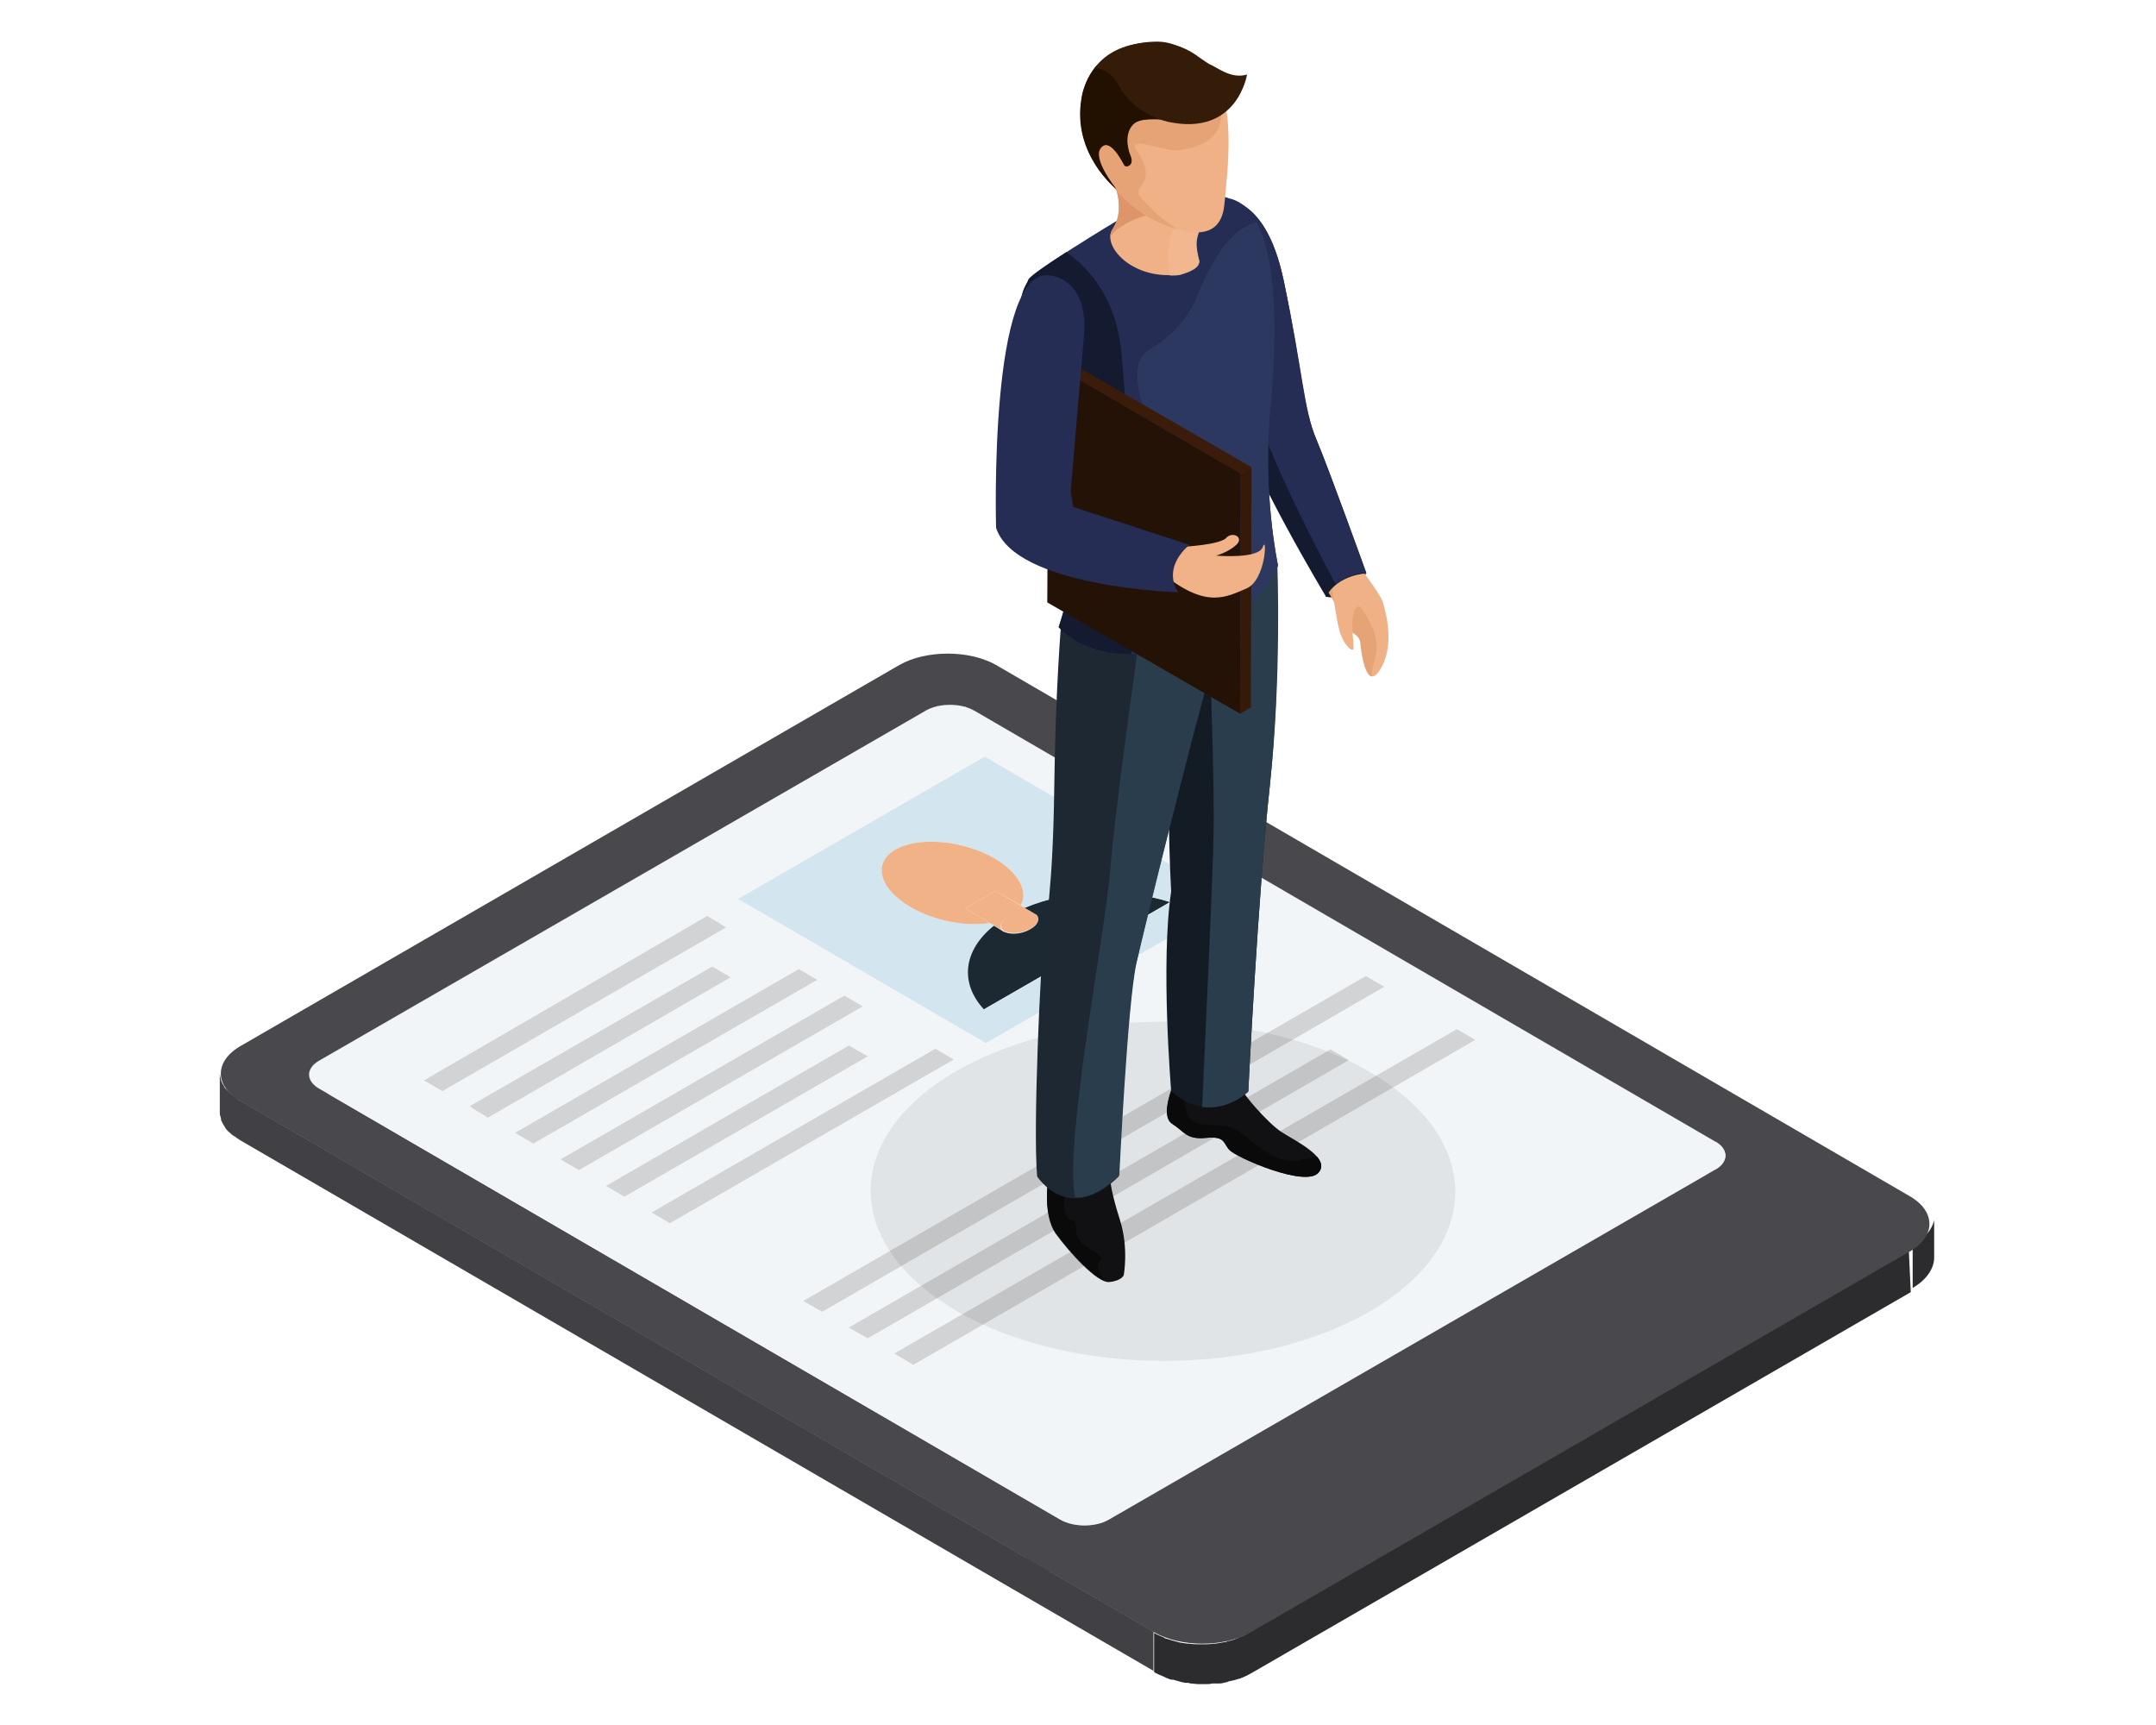 <?xml version="1.0" encoding="UTF-8" standalone="no"?>
<!DOCTYPE svg PUBLIC "-//W3C//DTD SVG 1.1//EN" "http://www.w3.org/Graphics/SVG/1.1/DTD/svg11.dtd">
<svg width="100%" height="100%" viewBox="0 0 500 400" version="1.1" xmlns="http://www.w3.org/2000/svg" xmlns:xlink="http://www.w3.org/1999/xlink" xml:space="preserve" xmlns:serif="http://www.serif.com/" style="fill-rule:evenodd;clip-rule:evenodd;stroke-linejoin:round;stroke-miterlimit:2;">
    <g transform="matrix(1,0,0,1,0,-50)">
        <g transform="matrix(1.466,0,0,1.466,-116.588,-116.705)">
            <g>
                <clipPath id="_clip1">
                    <path d="M385.6,312.6L385.6,305.8C385.6,307.6 384.4,309.4 382.1,310.7L382.1,317.5C384.4,316.2 385.6,314.4 385.6,312.6Z"/>
                </clipPath>
                <g clip-path="url(#_clip1)">
                    <path d="M382,310.7L382,317.5C384.4,316.1 385.5,314.3 385.5,312.6L385.5,305.8C385.6,307.6 384.4,309.4 382,310.7Z" style="fill:rgb(44,43,46);fill-rule:nonzero;"/>
                </g>
            </g>
        </g>
        <g transform="matrix(1.466,0,0,1.466,-116.588,-116.705)">
            <g>
                <clipPath id="_clip2">
                    <path d="M348.1,298.2C349.3,298.9 349.8,299.8 349.8,300.6L349.8,293.8C349.8,292.9 349.2,292 348.1,291.4L348.1,298.2Z"/>
                </clipPath>
                <g clip-path="url(#_clip2)">
                    <path d="M348.1,291.4L348.1,298.2L348.2,298.2L348.1,291.4C348.2,291.5 348.2,291.4 348.1,291.4Z" style="fill:rgb(60,60,64);fill-rule:nonzero;"/>
                    <path d="M348.2,291.5L348.2,298.3C348.5,298.5 348.7,298.7 349,298.9L349,292.1C348.7,291.8 348.5,291.6 348.2,291.5Z" style="fill:rgb(59,58,62);fill-rule:nonzero;"/>
                    <path d="M349,292L349,298.8C349.1,298.9 349.3,299.1 349.4,299.2L349.4,292.4C349.2,292.3 349.1,292.2 349,292Z" style="fill:rgb(57,56,61);fill-rule:nonzero;"/>
                    <path d="M349.3,292.4L349.3,299.2C349.4,299.3 349.5,299.4 349.5,299.6L349.5,292.8C349.5,292.7 349.4,292.5 349.3,292.4Z" style="fill:rgb(55,55,59);fill-rule:nonzero;"/>
                    <path d="M349.6,292.8L349.6,299.6C349.7,299.7 349.7,299.8 349.8,299.9L349.8,293.1C349.7,293 349.6,292.9 349.6,292.8Z" style="fill:rgb(54,53,57);fill-rule:nonzero;"/>
                    <path d="M349.7,293.1L349.7,299.9C349.7,300 349.8,300.1 349.8,300.2L349.8,293.4C349.8,293.4 349.8,293.2 349.7,293.1Z" style="fill:rgb(52,51,55);fill-rule:nonzero;"/>
                    <path d="M349.8,293.5L349.8,300.6L349.8,293.8C349.9,293.7 349.9,293.6 349.8,293.5Z" style="fill:rgb(50,50,53);fill-rule:nonzero;"/>
                    <path d="M349.9,293.8L349.9,300.7L349.9,293.8Z" style="fill:rgb(49,48,52);fill-rule:nonzero;"/>
                </g>
            </g>
        </g>
        <g transform="matrix(1.466,0,0,1.466,-116.588,-116.705)">
            <g>
                <clipPath id="_clip3">
                    <path d="M349.9,300.7L349.9,293.9C349.9,294.8 349.3,295.7 348.1,296.4L348.1,303.2C349.3,302.5 349.9,301.6 349.9,300.7Z"/>
                </clipPath>
                <g clip-path="url(#_clip3)">
                    <path d="M348.1,296.3L348.1,303.1C349.3,302.4 349.9,301.5 349.9,300.6L349.9,293.8C349.9,294.8 349.3,295.6 348.1,296.3Z" style="fill:rgb(127,127,127);fill-rule:nonzero;"/>
                </g>
            </g>
        </g>
        <g transform="matrix(1.466,0,0,1.466,-116.588,-116.705)">
            <path d="M241.8,357.7L241.8,364.5L348.1,303.1L348.1,296.3L241.8,357.7Z" style="fill:rgb(131,131,131);fill-rule:nonzero;"/>
        </g>
        <g transform="matrix(1.466,0,0,1.466,-116.588,-116.705)">
            <g>
                <g>
                    <clipPath id="_clip4">
                        <path d="M233.6,232.2L233.6,226C231.5,224.8 228.1,224.8 226,226L226,232.2C228.1,231 231.5,231 233.6,232.2Z"/>
                    </clipPath>
                    <g clip-path="url(#_clip4)">
                        <path d="M225.9,226L225.9,232.2C226.1,232.1 226.4,231.9 226.7,231.8L226.7,225.6C226.4,225.8 226.2,225.9 225.9,226Z" style="fill:rgb(44,43,46);fill-rule:nonzero;"/>
                        <path d="M226.7,225.7L226.7,231.9C226.9,231.8 227.1,231.7 227.4,231.7L227.4,225.5C227.1,225.5 226.9,225.6 226.7,225.7Z" style="fill:rgb(45,45,48);fill-rule:nonzero;"/>
                        <path d="M227.3,225.5L227.3,231.7C227.5,231.6 227.7,231.6 227.9,231.6L227.9,225.4C227.7,225.4 227.5,225.4 227.3,225.5Z" style="fill:rgb(47,46,50);fill-rule:nonzero;"/>
                        <path d="M227.9,225.3L227.9,231.5C228.1,231.5 228.3,231.4 228.4,231.4L228.4,225.2C228.3,225.2 228.1,225.3 227.9,225.3Z" style="fill:rgb(49,48,52);fill-rule:nonzero;"/>
                        <path d="M228.4,225.2L228.4,231.4C228.6,231.4 228.7,231.4 228.9,231.3L228.9,225.1C228.8,225.2 228.6,225.2 228.4,225.2Z" style="fill:rgb(50,50,53);fill-rule:nonzero;"/>
                        <path d="M229,225.2L229,231.4L229.5,231.4L229.5,225.2C229.3,225.1 229.1,225.1 229,225.2Z" style="fill:rgb(52,51,55);fill-rule:nonzero;"/>
                        <rect x="229.5" y="225.1" width="0.6" height="6.2" style="fill:rgb(54,53,57);fill-rule:nonzero;"/>
                        <path d="M230.1,225.1L230.1,231.3L230.7,231.3L230.7,225.1C230.4,225.2 230.3,225.1 230.1,225.1Z" style="fill:rgb(55,55,59);fill-rule:nonzero;"/>
                        <path d="M230.6,225.2L230.6,231.4C230.8,231.4 231.1,231.5 231.3,231.5L231.3,225.3C231.1,225.2 230.9,225.2 230.6,225.2Z" style="fill:rgb(57,56,61);fill-rule:nonzero;"/>
                        <path d="M231.3,225.3L231.3,231.5C231.7,231.6 232,231.7 232.3,231.8L232.3,225.6C232,225.4 231.7,225.3 231.3,225.3Z" style="fill:rgb(59,58,62);fill-rule:nonzero;"/>
                        <path d="M232.4,225.5L232.4,231.7C232.8,231.8 233.2,232 233.6,232.2L233.6,226C233.2,225.8 232.8,225.7 232.4,225.5Z" style="fill:rgb(60,60,64);fill-rule:nonzero;"/>
                    </g>
                </g>
            </g>
            <g>
                <path d="M130,281.5L130,287.6L225.9,232.2L225.9,226L130,281.5Z" style="fill:rgb(45,45,48);fill-rule:nonzero;"/>
            </g>
            <g>
                <g>
                    <clipPath id="_clip5">
                        <path d="M128.4,283.7L128.4,289.9C128.4,289.1 128.9,288.3 130,287.7L130,281.5C128.9,282.1 128.4,282.9 128.4,283.7Z"/>
                    </clipPath>
                    <g clip-path="url(#_clip5)">
                        <path d="M128.4,283.7L128.4,289.9C128.4,289.1 128.9,288.3 130,287.7L130,281.5C128.9,282.1 128.4,282.9 128.4,283.7Z" style="fill:rgb(44,43,46);fill-rule:nonzero;"/>
                    </g>
                </g>
            </g>
            <g>
                <g>
                    <clipPath id="_clip6">
                        <path d="M128.4,283.7L128.4,289.9C128.4,290.7 128.9,291.5 130,292.1L130,285.9C128.9,285.3 128.4,284.5 128.4,283.7Z"/>
                    </clipPath>
                    <g clip-path="url(#_clip6)">
                        <path d="M128.4,283.7L128.4,289.9L128.4,283.7Z" style="fill:rgb(142,142,142);fill-rule:nonzero;"/>
                        <path d="M128.4,283.7L128.4,290.2L128.4,283.7Z" style="fill:rgb(147,147,147);fill-rule:nonzero;"/>
                        <path d="M128.4,284L128.4,290.2C128.4,290.3 128.4,290.4 128.5,290.5L128.5,284.3C128.4,284.2 128.4,284.1 128.4,284Z" style="fill:rgb(152,152,152);fill-rule:nonzero;"/>
                        <path d="M128.5,284.3L128.5,290.5C128.5,290.6 128.6,290.7 128.6,290.8L128.6,284.6C128.6,284.5 128.5,284.4 128.5,284.3Z" style="fill:rgb(157,157,157);fill-rule:nonzero;"/>
                        <path d="M128.6,284.7L128.6,290.9C128.7,291 128.7,291.1 128.8,291.2L128.8,285C128.8,284.9 128.7,284.8 128.6,284.7Z" style="fill:rgb(162,162,162);fill-rule:nonzero;"/>
                        <path d="M128.8,285L128.8,291.2C128.9,291.3 129,291.4 129.1,291.6L129.1,285.4C129.1,285.2 128.9,285.1 128.8,285Z" style="fill:rgb(167,167,167);fill-rule:nonzero;"/>
                        <path d="M129.2,285.3L129.2,291.5C129.4,291.7 129.6,291.9 129.9,292L129.9,285.8C129.6,285.7 129.4,285.5 129.2,285.3Z" style="fill:rgb(172,172,172);fill-rule:nonzero;"/>
                        <path d="M129.9,285.8L129.9,292L130,292L129.9,285.8C129.9,285.9 129.9,285.8 129.9,285.8Z" style="fill:rgb(176,176,176);fill-rule:nonzero;"/>
                    </g>
                </g>
            </g>
            <g>
                <path d="M233.6,226.1L233.6,232.2L350.9,300.4L350.9,294.2L233.6,226.1Z" style="fill:rgb(65,64,69);fill-rule:nonzero;"/>
            </g>
            <g>
                <path d="M129.9,285.9L130,292L247.3,360.2L247.3,354.1L129.9,285.9Z" style="fill:rgb(189,189,189);fill-rule:nonzero;"/>
            </g>
            <g>
                <g>
                    <clipPath id="_clip7">
                        <path d="M247.3,354.1L247.3,360.3C249.4,361.5 252.8,361.5 254.9,360.3L254.9,354.1C252.8,355.3 249.4,355.3 247.3,354.1Z"/>
                    </clipPath>
                    <g clip-path="url(#_clip7)">
                        <path d="M247.3,354.1L247.3,360.3C247.7,360.5 248.1,360.7 248.5,360.8L248.5,354.6C248,354.4 247.6,354.3 247.3,354.1Z" style="fill:rgb(176,176,176);fill-rule:nonzero;"/>
                        <path d="M248.4,354.6L248.4,360.8C248.7,360.9 249.1,361 249.4,361.1L249.4,354.9C249.1,354.8 248.8,354.7 248.4,354.6Z" style="fill:rgb(172,172,172);fill-rule:nonzero;"/>
                        <path d="M249.5,354.8L249.5,361C249.7,361 250,361.1 250.2,361.1L250.2,354.9C249.9,354.9 249.7,354.9 249.5,354.8Z" style="fill:rgb(167,167,167);fill-rule:nonzero;"/>
                        <path d="M250.2,354.9L250.2,361.1L250.8,361.1L250.8,354.9C250.6,355 250.4,355 250.2,354.9Z" style="fill:rgb(162,162,162);fill-rule:nonzero;"/>
                        <rect x="250.8" y="355" width="0.6" height="6.2" style="fill:rgb(157,157,157);fill-rule:nonzero;"/>
                        <rect x="251.3" y="355" width="0.5" height="6.2" style="fill:rgb(152,152,152);fill-rule:nonzero;"/>
                        <path d="M251.8,354.9L251.8,361.1C252,361.1 252.2,361.1 252.3,361L252.3,354.8C252.2,354.9 252,354.9 251.8,354.9Z" style="fill:rgb(147,147,147);fill-rule:nonzero;"/>
                        <path d="M252.4,354.9L252.4,361.1C252.6,361.1 252.8,361 252.9,361L252.9,354.8C252.7,354.8 252.6,354.9 252.4,354.9Z" style="fill:rgb(142,142,142);fill-rule:nonzero;"/>
                        <path d="M252.9,354.8L252.9,361C253.1,361 253.3,360.9 253.5,360.9L253.5,354.7C253.3,354.7 253.1,354.8 252.9,354.8Z" style="fill:rgb(137,137,137);fill-rule:nonzero;"/>
                        <path d="M253.5,354.7L253.5,360.9C253.7,360.8 253.9,360.8 254.2,360.7L254.2,354.5C253.9,354.5 253.7,354.6 253.5,354.7Z" style="fill:rgb(132,132,132);fill-rule:nonzero;"/>
                        <path d="M254.1,354.4L254.1,360.6C254.4,360.5 254.6,360.4 254.9,360.2L254.9,354C254.7,354.2 254.4,354.3 254.1,354.4Z" style="fill:rgb(127,127,127);fill-rule:nonzero;"/>
                    </g>
                </g>
            </g>
            <g>
                <path d="M221.8,218.9C226,216.5 232.9,216.5 237.1,218.9L381.6,302.9C385.8,305.3 385.8,309.3 381.6,311.7L277.4,371.9C273.2,374.3 266.3,374.3 262.1,371.9L117.6,287.9C113.4,285.5 113.4,281.5 117.7,279.1L221.8,218.9ZM247.3,354.1C249.4,355.3 252.8,355.3 254.9,354.1L350.9,298.7C353,297.5 353,295.5 350.9,294.3L233.6,226.1C231.5,224.9 228.1,224.9 226,226.1L130,281.5C127.9,282.7 127.9,284.7 130,285.9L247.3,354.1Z" style="fill:rgb(72,72,77);fill-rule:nonzero;"/>
            </g>
            <g>
                <path d="M130,281.5C127.9,282.7 127.9,284.7 130,285.9L247.3,354.1C249.4,355.3 252.8,355.3 254.9,354.1L350.9,298.7C353,297.5 353,295.5 350.9,294.3L233.6,226.1C231.5,224.9 228.1,224.9 226,226.1L130,281.5Z" style="fill:rgb(242,245,247);fill-rule:nonzero;"/>
            </g>
            <path d="M262,371.8L117.5,287.8C117.2,287.7 117.1,287.5 116.8,287.3C116.5,287.1 116.3,286.9 116,286.7C115.7,286.4 115.4,286.1 115.1,285.8C115.1,285.7 115,285.7 115,285.6C114.8,285.3 114.6,284.9 114.5,284.6L114.5,284.5C114.4,284.1 114.3,283.8 114.3,283.4L114.3,289.7C114.3,289.9 114.3,290.1 114.4,290.3C114.4,290.4 114.5,290.6 114.5,290.7L114.5,290.9C114.6,291.1 114.7,291.3 114.8,291.5C114.9,291.6 114.9,291.7 115,291.8C115,291.9 115.1,291.9 115.1,292C115.1,292 115.2,292.1 115.2,292.2C115.4,292.4 115.6,292.7 115.9,292.9C115.9,292.9 116,292.9 116,293C116.2,293.2 116.5,293.4 116.7,293.5C116.9,293.6 117,293.8 117.3,293.9L117.4,294L262,378L262,371.8Z" style="fill:rgb(65,64,69);fill-rule:nonzero;"/>
            <path d="M381.5,311.7L277.3,371.9C276.8,372.2 276.2,372.5 275.6,372.7C275.5,372.7 275.5,372.7 275.4,372.8C274.9,373 274.4,373.2 273.8,373.3C273.7,373.3 273.6,373.3 273.6,373.4C273,373.5 272.4,373.6 271.8,373.7L271.5,373.7C270.9,373.8 270.3,373.8 269.7,373.8L269.5,373.8C268.9,373.8 268.3,373.8 267.7,373.7L267.4,373.7C266.9,373.6 266.5,373.6 266.1,373.5C265.7,373.4 265.4,373.3 265,373.2C264.7,373.1 264.3,373 264,372.9C263.9,372.9 263.7,372.8 263.6,372.7C263.1,372.5 262.6,372.3 262.1,372L262.1,378.2C262.6,378.5 263.1,378.7 263.6,378.9C263.7,379 263.9,379 264,379.1C264.2,379.2 264.3,379.2 264.5,379.3C264.7,379.4 264.9,379.4 265.1,379.4C265.5,379.5 265.8,379.6 266.2,379.7C266.3,379.7 266.4,379.8 266.6,379.8C266.9,379.9 267.2,379.9 267.4,379.9C267.5,379.9 267.7,379.9 267.8,380L267.9,380C268.3,380 268.7,380.1 269.1,380.1L270.2,380.1C270.6,380.1 270.9,380.1 271.3,380L272.4,380C272.8,380 273.1,379.9 273.5,379.8C273.6,379.8 273.7,379.8 273.8,379.7C273.9,379.7 274,379.6 274.2,379.6C274.4,379.6 274.5,379.5 274.7,379.5C275,379.4 275.4,379.3 275.7,379.2C275.8,379.2 275.8,379.2 275.9,379.1L276,379.1C276.5,378.9 277.1,378.6 277.6,378.3L381.8,318.1L381.5,311.7Z" style="fill:rgb(44,43,46);fill-rule:nonzero;"/>
            <g>
                <g>
                    <g>
                        <path d="M243.5,258.4L243.3,258.2C243.4,258.3 243.4,258.4 243.5,258.4Z" style="fill:rgb(208,154,116);fill-rule:nonzero;"/>
                    </g>
                    <g>
                        <path d="M237,254.6L232.2,257.4L236.1,259.7L236.8,260.1L238.4,261.1C237.4,260.5 237.7,259.5 239.1,258.7C240.4,257.9 242.3,257.8 243.3,258.3L241.6,257.3L240.9,256.9L237,254.6Z" style="fill:rgb(241,178,135);fill-rule:nonzero;"/>
                    </g>
                    <g>
                        <path d="M239.1,258.6C237.8,259.4 237.5,260.4 238.4,261C238.5,261.1 238.6,261.1 238.7,261.1C239.7,261.5 241.3,261.3 242.6,260.6C243.8,259.9 244.2,258.9 243.5,258.4C243.4,258.3 243.4,258.3 243.3,258.2C242.3,257.7 240.4,257.9 239.1,258.6Z" style="fill:rgb(241,178,135);fill-rule:nonzero;"/>
                    </g>
                    <g>
                        <path d="M241.6,257.3L243.5,258.4C244.1,259 243.8,260 242.5,260.7C241.3,261.4 239.7,261.6 238.6,261.2L238.3,261.1L236.7,260.1C231.8,264 231.2,269.2 235.1,273.4L264.6,256.4C257.4,254.1 248.4,254.4 241.6,257.3Z" style="fill:rgb(29,41,50);fill-rule:nonzero;"/>
                    </g>
                    <g>
                        <path d="M274.5,256.2L235.5,278.7L196.3,255.9L235.3,233.4L274.5,256.2ZM264.7,256.4C257.5,254.1 248.5,254.4 241.7,257.3L241,256.9C242.2,254.7 240.7,251.8 236.9,249.5C231.9,246.6 224.9,246 221.2,248.1C217.5,250.2 218.6,254.3 223.6,257.2C227.4,259.4 232.3,260.3 236.1,259.7L236.8,260.1C231.9,264 231.3,269.2 235.2,273.4L264.7,256.4Z" style="fill:rgb(211,229,239);fill-rule:nonzero;"/>
                    </g>
                    <g>
                        <path d="M221.2,248.1C217.5,250.2 218.6,254.3 223.6,257.2C227.4,259.4 232.3,260.3 236.1,259.7L232.2,257.4L237,254.6L241,256.9C242.2,254.7 240.7,251.8 236.9,249.5C231.8,246.6 224.8,246 221.2,248.1Z" style="fill:rgb(241,178,135);fill-rule:nonzero;"/>
                    </g>
                    <g>
                        <path d="M238.7,261.2C238.6,261.1 238.5,261.1 238.4,261L238.7,261.2Z" style="fill:rgb(208,154,116);fill-rule:nonzero;"/>
                    </g>
                    <g>
                        <path d="M153.8,288.7L156.7,290.5L195.1,268.3L192.2,266.6L153.8,288.7Z" style="fill:rgb(209,211,213);fill-rule:nonzero;"/>
                    </g>
                    <g>
                        <path d="M161,292.9L163.9,294.6L208.8,268.7L205.9,267L161,292.9Z" style="fill:rgb(209,211,213);fill-rule:nonzero;"/>
                    </g>
                    <g>
                        <path d="M168.2,297.1L171.1,298.8L216,272.9L213.1,271.2L168.2,297.1Z" style="fill:rgb(209,211,213);fill-rule:nonzero;"/>
                    </g>
                    <g>
                        <path d="M175.4,301.3L178.3,303L216.8,280.8L213.8,279.1L175.4,301.3Z" style="fill:rgb(209,211,213);fill-rule:nonzero;"/>
                    </g>
                    <g>
                        <path d="M182.6,305.5L185.5,307.2L230.4,281.3L227.5,279.6L182.6,305.5Z" style="fill:rgb(209,211,213);fill-rule:nonzero;"/>
                    </g>
                    <g>
                        <path d="M206.6,319.5L209.6,321.2L298.5,269.8L295.6,268.1L206.6,319.5Z" style="fill:rgb(209,211,213);fill-rule:nonzero;"/>
                    </g>
                    <g>
                        <path d="M213.8,323.7L216.8,325.4L292.9,281.4L290,279.7L213.8,323.7Z" style="fill:rgb(209,211,213);fill-rule:nonzero;"/>
                    </g>
                </g>
                <g>
                    <path d="M146.6,284.6L149.5,286.3L194.4,260.4L191.4,258.6L146.6,284.6Z" style="fill:rgb(209,211,213);fill-rule:nonzero;"/>
                </g>
                <g>
                    <path d="M221,327.8L224,329.6L312.9,278.2L310,276.5L221,327.8Z" style="fill:rgb(209,211,213);fill-rule:nonzero;"/>
                </g>
            </g>
        </g>
        <g transform="matrix(1.466,0,0,1.466,-116.588,-116.705)">
            <g opacity="0.1">
                <path d="M296.1,283.2C314.2,293.7 314.3,310.6 296.3,321.1C278.3,331.6 249,331.6 230.9,321.1C212.8,310.6 212.7,293.7 230.7,283.2C248.7,272.7 278,272.7 296.1,283.2Z" style="fill-opacity:0.7;fill-rule:nonzero;"/>
            </g>
        </g>
        <g transform="matrix(1.466,0,0,1.466,-116.588,-116.705)">
            <path d="M289.2,208.1C289.2,208.1 290.8,204.4 295.6,204.4C295.6,204.4 294.4,209 289.2,208.1Z" style="fill:rgb(19,28,36);fill-rule:nonzero;"/>
        </g>
        <g transform="matrix(1.466,0,0,1.466,-116.588,-116.705)">
            <path d="M293.9,202.5C293.9,202.5 297.9,207.6 298.3,209C298.7,210.4 300.4,216.1 297.6,220C296.1,222.1 295.2,219.2 294.8,215.3C294.6,213.6 294.8,212.2 292.5,210.4C290.8,209.1 289,206.3 288.3,204.9C287.5,203.5 293.9,202.5 293.9,202.5Z" style="fill:rgb(239,177,133);fill-rule:nonzero;"/>
            <path d="M288.3,205.2C289,206.6 291.1,209.1 291.4,211.2C291.8,213.7 294.5,213.6 294.7,215.3C295,218.3 295.7,220.8 296.6,220.7C296.2,218.5 298.8,216.7 295.9,211.5C294.9,209.6 291.4,205.7 289.5,204.1C288.5,204.6 288,204.7 288.3,205.2Z" style="fill:rgb(230,163,118);fill-rule:nonzero;"/>
            <path d="M289.9,204C289.9,204 290.8,211.3 291.4,213.4C292,215.6 293.3,216.8 293.6,216.4C293.9,215.9 292.5,209.4 294.9,209.6C296,209.7 290.3,205 289.9,204Z" style="fill:rgb(239,177,133);fill-rule:nonzero;"/>
        </g>
        <g transform="matrix(1.466,0,0,1.466,-116.588,-116.705)">
            <path d="M272.3,145.3C272.3,145.3 279.6,143.6 282.6,158.1C285.6,172.6 285.6,178.3 287.8,183.3C289.9,188.3 295.7,204.4 295.7,204.4C295.7,204.4 291.1,204.6 289.3,208.1C289.3,208.1 277.3,188.2 275,179.4C272.5,170.6 264.7,149.3 272.3,145.3Z" style="fill:rgb(20,26,47);fill-rule:nonzero;"/>
        </g>
        <g transform="matrix(1.466,0,0,1.466,-116.588,-116.705)">
            <path d="M287.8,183.3C285.7,178.3 285.7,172.7 282.6,158.1C280.9,150.2 278,147.1 275.7,145.9C268.8,150.5 276.4,171.1 278.7,179.7C280.5,186.3 287.4,199.7 290.8,206.1C293.3,204.3 295.6,204.3 295.6,204.3C295.6,204.3 289.9,188.3 287.8,183.3Z" style="fill:rgb(37,45,84);fill-rule:nonzero;"/>
        </g>
        <g transform="matrix(1.466,0,0,1.466,-116.588,-116.705)">
            <path d="M265,285.8C265,285.8 263.1,290.3 265,291.5C266.9,292.7 267.2,294 270.3,293.7C273.4,293.4 273,294.5 274,295.6C275.1,296.8 286.1,301.6 288.1,299.2C290.2,296.9 284.3,294.1 282.3,292.8C280.2,291.5 275.3,286 275.2,284.5C275.1,282.9 265,285.8 265,285.8Z" style="fill:rgb(17,17,20);fill-rule:nonzero;"/>
        </g>
        <g transform="matrix(1.466,0,0,1.466,-116.588,-116.705)">
            <path d="M265,291.5C266.9,292.7 267.2,294 270.3,293.7C273.4,293.4 273,294.5 274,295.6C275.1,296.8 286.1,301.6 288.1,299.2C288.8,298.4 288.6,297.6 287.9,296.7C287.1,296.8 286.1,297 284.7,297.3C281.5,297.9 277.3,294.1 275.7,292.8C274.1,291.4 272.1,291.9 269.3,291.5C266.5,291 266.9,286.8 266.9,286.8L264.8,286.1C264.5,287.1 263.3,290.5 265,291.5Z" style="fill:rgb(10,10,10);fill-rule:nonzero;"/>
        </g>
        <g transform="matrix(1.466,0,0,1.466,-116.588,-116.705)">
            <path d="M245.3,300.5C245.3,300.5 244.5,305.9 246.5,308.8C248.6,311.7 253.1,316.7 255,316.5C257,316.3 257.3,315.4 257.3,315.4C257.3,315.4 258.1,311.1 256.7,306.7C255.3,302.3 255.2,300.6 255.2,300.6L245.3,300.6L245.3,300.5Z" style="fill:rgb(17,17,20);fill-rule:nonzero;"/>
        </g>
        <g transform="matrix(1.466,0,0,1.466,-116.588,-116.705)">
            <path d="M246.6,308.7C248.4,311.2 252.1,315.4 254.3,316.3C251.4,312.6 255.7,313.3 252.5,311.6C248,309.2 250.9,307.1 248.9,306.6C246.9,306 248.4,301.1 248.4,301.1L247.3,300.6L245.4,300.6C245.3,300.5 244.5,305.8 246.6,308.7Z" style="fill:rgb(10,10,10);fill-rule:nonzero;"/>
        </g>
        <g transform="matrix(1.466,0,0,1.466,-116.588,-116.705)">
            <path d="M269.1,213.3C269.1,213.3 278.3,212.3 281.4,205.4C281.4,205.4 282.2,220.5 280.4,238C278.5,255.5 277,286.3 277,286.3C277,286.3 271,291.9 264.8,286.3C264.8,286.3 263.1,266 264.8,254.7C264.8,254.7 263.6,235 265.6,225.1C267.6,215.3 269.1,213.3 269.1,213.3Z" style="fill:rgb(19,28,36);fill-rule:nonzero;"/>
        </g>
        <g transform="matrix(1.466,0,0,1.466,-116.588,-116.705)">
            <path d="M277,286.4C277,286.4 278.5,255.6 280.4,238.1C282.3,220.6 281.6,203.2 281.6,203.2C279.3,208.2 273.6,212.4 270.8,213C271,219.7 271.7,239.4 271.5,245.9C271.4,252.1 270.2,277.9 269.7,288.8C273.9,289.4 277,286.4 277,286.4Z" style="fill:rgb(42,61,76);fill-rule:nonzero;"/>
        </g>
        <g transform="matrix(1.466,0,0,1.466,-116.588,-116.705)">
            <path d="M247.4,212.3C247.4,212.3 246.5,222.5 246.3,238.5C246.1,254.4 244.9,260.4 244.6,262.9C244.2,265.3 242.9,292 243.6,299.8C243.6,299.8 248.6,307.6 256.5,299.8C256.5,299.8 257.8,272.5 259.2,266.3C260.6,260.1 268.1,229.9 271.2,219.1C272.5,214.3 272.9,212.5 272.9,212.5C272.9,212.5 259.6,221.9 247.4,212.3Z" style="fill:rgb(29,40,51);fill-rule:nonzero;"/>
        </g>
        <g transform="matrix(1.466,0,0,1.466,-116.588,-116.705)">
            <path d="M256.6,299.6C256.6,299.6 257.9,272.3 259.3,266.1C260.7,259.9 268.2,229.7 271.3,218.9C272.6,214.1 275.8,210.4 275.8,210.4C275.8,210.4 267,216.5 259.5,216.5C259.2,218.8 256,241.1 255.2,250.9C254.5,260.6 247.8,294.6 249.6,303.1C251.5,303.2 253.8,302.3 256.6,299.6Z" style="fill:rgb(42,61,76);fill-rule:nonzero;"/>
        </g>
        <g transform="matrix(1.466,0,0,1.466,-116.588,-116.705)">
            <path d="M256.1,148.7C256.1,148.7 242.5,156.9 242.2,158C241.9,159.1 238.4,162 244.6,174C244.6,174 252.6,187 250,200.7C248.5,208.7 247,212.9 247,212.9C247,212.9 253.9,221.8 271.1,214C274.6,212.4 280.2,207.2 281.7,203.1C281.7,203.1 279.2,191.7 280.5,178.1C281.8,164.5 281.8,146.9 274,145.1C273.9,145.2 271.8,143 256.1,148.7Z" style="fill:rgb(37,45,84);fill-rule:nonzero;"/>
        </g>
        <g transform="matrix(1.466,0,0,1.466,-116.588,-116.705)">
            <path d="M253.8,139.1C253.8,139.1 258.6,145.4 255.5,150C253.8,152.6 258.7,158.2 266.3,157.1C266.3,157.1 269.7,156 269.2,154.8C268.2,152 269.2,150.3 270.3,148.1C271.4,145.9 253.8,139.1 253.8,139.1Z" style="fill:rgb(239,177,133);fill-rule:nonzero;"/>
        </g>
        <g transform="matrix(1.466,0,0,1.466,-116.588,-116.705)">
            <path d="M255.5,150C255.3,150.3 255.2,150.7 255.2,151C257.9,147.9 263.4,147.2 263.4,147.2L255.5,139.6C255.2,139.5 255,139.4 254.7,139.3L254.5,140C255.7,142.1 257.8,146.5 255.5,150Z" style="fill:rgb(221,149,105);fill-rule:nonzero;"/>
        </g>
        <g transform="matrix(1.466,0,0,1.466,-116.588,-116.705)">
            <path d="M269.2,154.8C268.2,150.4 269.2,150.3 270.3,148.1C270.6,147.5 269.5,146.5 267.7,145.5C267.3,145.8 266.9,146.3 266.5,147C263.8,151.8 264.1,155.4 264.6,157.3C265.1,157.3 265.7,157.3 266.2,157.2C267.2,156.9 269.6,156.2 269.2,154.8Z" style="fill:rgb(242,183,143);fill-rule:nonzero;"/>
        </g>
        <g transform="matrix(1.466,0,0,1.466,-116.588,-116.705)">
            <path d="M251.9,135.5C251.9,135.5 254.4,144 260.6,147.6C266.1,150.7 272.5,152.6 273.2,146.2C273.7,141.1 275.3,128.2 270.7,125.9C264.7,123 262.4,119.1 255.9,122C255.9,121.9 248.6,125.9 251.9,135.5Z" style="fill:rgb(239,177,133);fill-rule:nonzero;"/>
            <path d="M251.9,135.5C251.9,135.5 253.1,142.9 260.6,147.7C262.2,148.7 264.2,149.5 265.8,150C262.9,148.1 262.5,147.5 260.2,145.2C257.9,142.8 263.3,143.4 259.2,137.3C257.8,135.2 264.1,137.6 265.5,137.5C273.6,136.7 272.7,132.1 272.7,130.1C272.5,129.2 272.2,128.4 271.8,127.7L270.9,126.3C270.8,126.2 270.7,126 270.6,125.9C269.6,124.9 268.7,123.9 267.8,123.2C264.3,123.5 254.4,124.4 254.2,124.5C254.1,124.5 252.5,127 251.1,129.3C250.9,131 251.1,133 251.9,135.5Z" style="fill:rgb(230,163,118);fill-rule:nonzero;"/>
            <path d="M256.1,143.6C256.1,143.6 249.1,138 250.7,129.2C250.7,129.2 251.4,122.1 259.1,120.7C262.8,120 269.3,120.1 272.7,127.4C273.7,129.7 274.1,134.4 264.8,132.7C263.5,132.4 259.9,132.2 258.8,133.4C257.6,134.6 257.7,136.7 258.4,138.4C259,139.9 257.7,140.2 257.5,139.9C257.3,139.6 255.2,135.3 253.7,137.1C252.3,138.8 255.9,143.4 256.1,143.6Z" style="fill:rgb(52,28,9);fill-rule:nonzero;"/>
            <path d="M256.1,143.6C255.9,143.3 252.2,138.7 253.6,137.1C255.1,135.2 257.2,139.6 257.4,139.9C257.6,140.2 259,140 258.3,138.4C257.6,136.7 257.6,134.6 258.7,133.4C259.7,132.3 262.8,132.6 264.7,132.7C263.1,131.8 260,131.7 258.8,129.3C257.1,126 255,124.6 253,124.1C250.9,126.5 250.6,129.3 250.6,129.3C249.1,138.1 256.1,143.6 256.1,143.6Z" style="fill:rgb(34,17,1);fill-rule:nonzero;"/>
        </g>
        <g transform="matrix(1.466,0,0,1.466,-116.588,-116.705)">
            <path d="M276.8,125.5C276.8,125.5 275.3,135.3 264.4,133C264.4,133 259,132 256.5,127.2C256,126.2 254.6,124.5 252.8,124.5C252.8,124.5 255.4,120.3 262.7,120.3C266.2,120.3 270,123.4 270.9,123.9C271.9,124.2 274.2,126.3 276.8,125.5Z" style="fill:rgb(52,28,9);fill-rule:nonzero;"/>
        </g>
        <g transform="matrix(1.466,0,0,1.466,-116.588,-116.705)">
            <path d="M242.2,158C241.9,159.1 238.4,162 244.6,174C244.6,174 252.6,187 250,200.7C248.5,208.7 247,212.9 247,212.9C247,212.9 250.5,217.3 258.5,217.2C260.5,205.4 258.1,184.6 257,170.2C256.3,161 251.8,156.1 248.2,153.6C245.1,155.6 242.3,157.5 242.2,158Z" style="fill:rgb(20,26,47);fill-rule:nonzero;"/>
        </g>
        <g transform="matrix(1.466,0,0,1.466,-116.588,-116.705)">
            <path d="M281.7,203.2C281.7,203.2 279.2,191.8 280.5,178.2C281.5,167.8 281.7,155.2 278.3,148.9C275.9,149.4 272.3,151.8 268.6,161.3C268.6,161.3 266.7,165.9 261.4,169C258.1,170.9 259.3,176.1 262.5,184.2C267.7,197.2 266,209.7 264.8,216.4C266.7,215.9 268.8,215.2 271.1,214.2C274.5,212.5 280.2,207.2 281.7,203.2Z" style="fill:rgb(45,56,96);fill-rule:nonzero;"/>
        </g>
        <g transform="matrix(1.466,0,0,1.466,-116.588,-116.705)">
            <g>
                <g>
                    <g>
                        <g>
                            <path d="M275.8,188.6L277.5,187.6L277.4,225.6L275.7,226.6L275.8,188.6Z" style="fill:rgb(53,25,9);fill-rule:nonzero;"/>
                        </g>
                        <g>
                            <path d="M245.4,171L247,170L277.5,187.6L275.8,188.6L245.4,171Z" style="fill:rgb(59,28,10);fill-rule:nonzero;"/>
                        </g>
                        <g>
                            <path d="M275.8,188.6L275.7,226.6L245.2,209L245.4,171L275.8,188.6Z" style="fill:rgb(37,18,6);fill-rule:nonzero;"/>
                        </g>
                    </g>
                </g>
            </g>
        </g>
        <g transform="matrix(1.466,0,0,1.466,-116.588,-116.705)">
            <path d="M266.7,200.2C266.7,200.2 272.5,199.9 273.5,198.8C274.5,197.7 276.4,198.7 275.1,199.9C273.8,201.1 271.9,201.6 271.9,201.6C271.9,201.6 278.7,202.2 279.3,200.2C280,198.2 279.8,205.5 276.7,206.8C273.6,208.1 270.5,210 263.9,204.8C263.9,204.9 264.2,201.6 266.7,200.2Z" style="fill:rgb(241,178,135);fill-rule:nonzero;"/>
        </g>
        <g transform="matrix(1.466,0,0,1.466,-116.588,-116.705)">
            <path d="M245.7,157.3C245.7,157.3 251.8,157.7 251,166.9C250.2,176.1 248.9,191.5 248.9,191.5L249.3,193.9L267.7,199.9C267.7,199.9 263.3,203.2 265.9,207.4C265.9,207.4 240.1,206.6 237.1,197.2C237.1,197.2 235.9,155.5 245.7,157.3Z" style="fill:rgb(37,45,84);fill-rule:nonzero;"/>
        </g>
    </g>
</svg>
